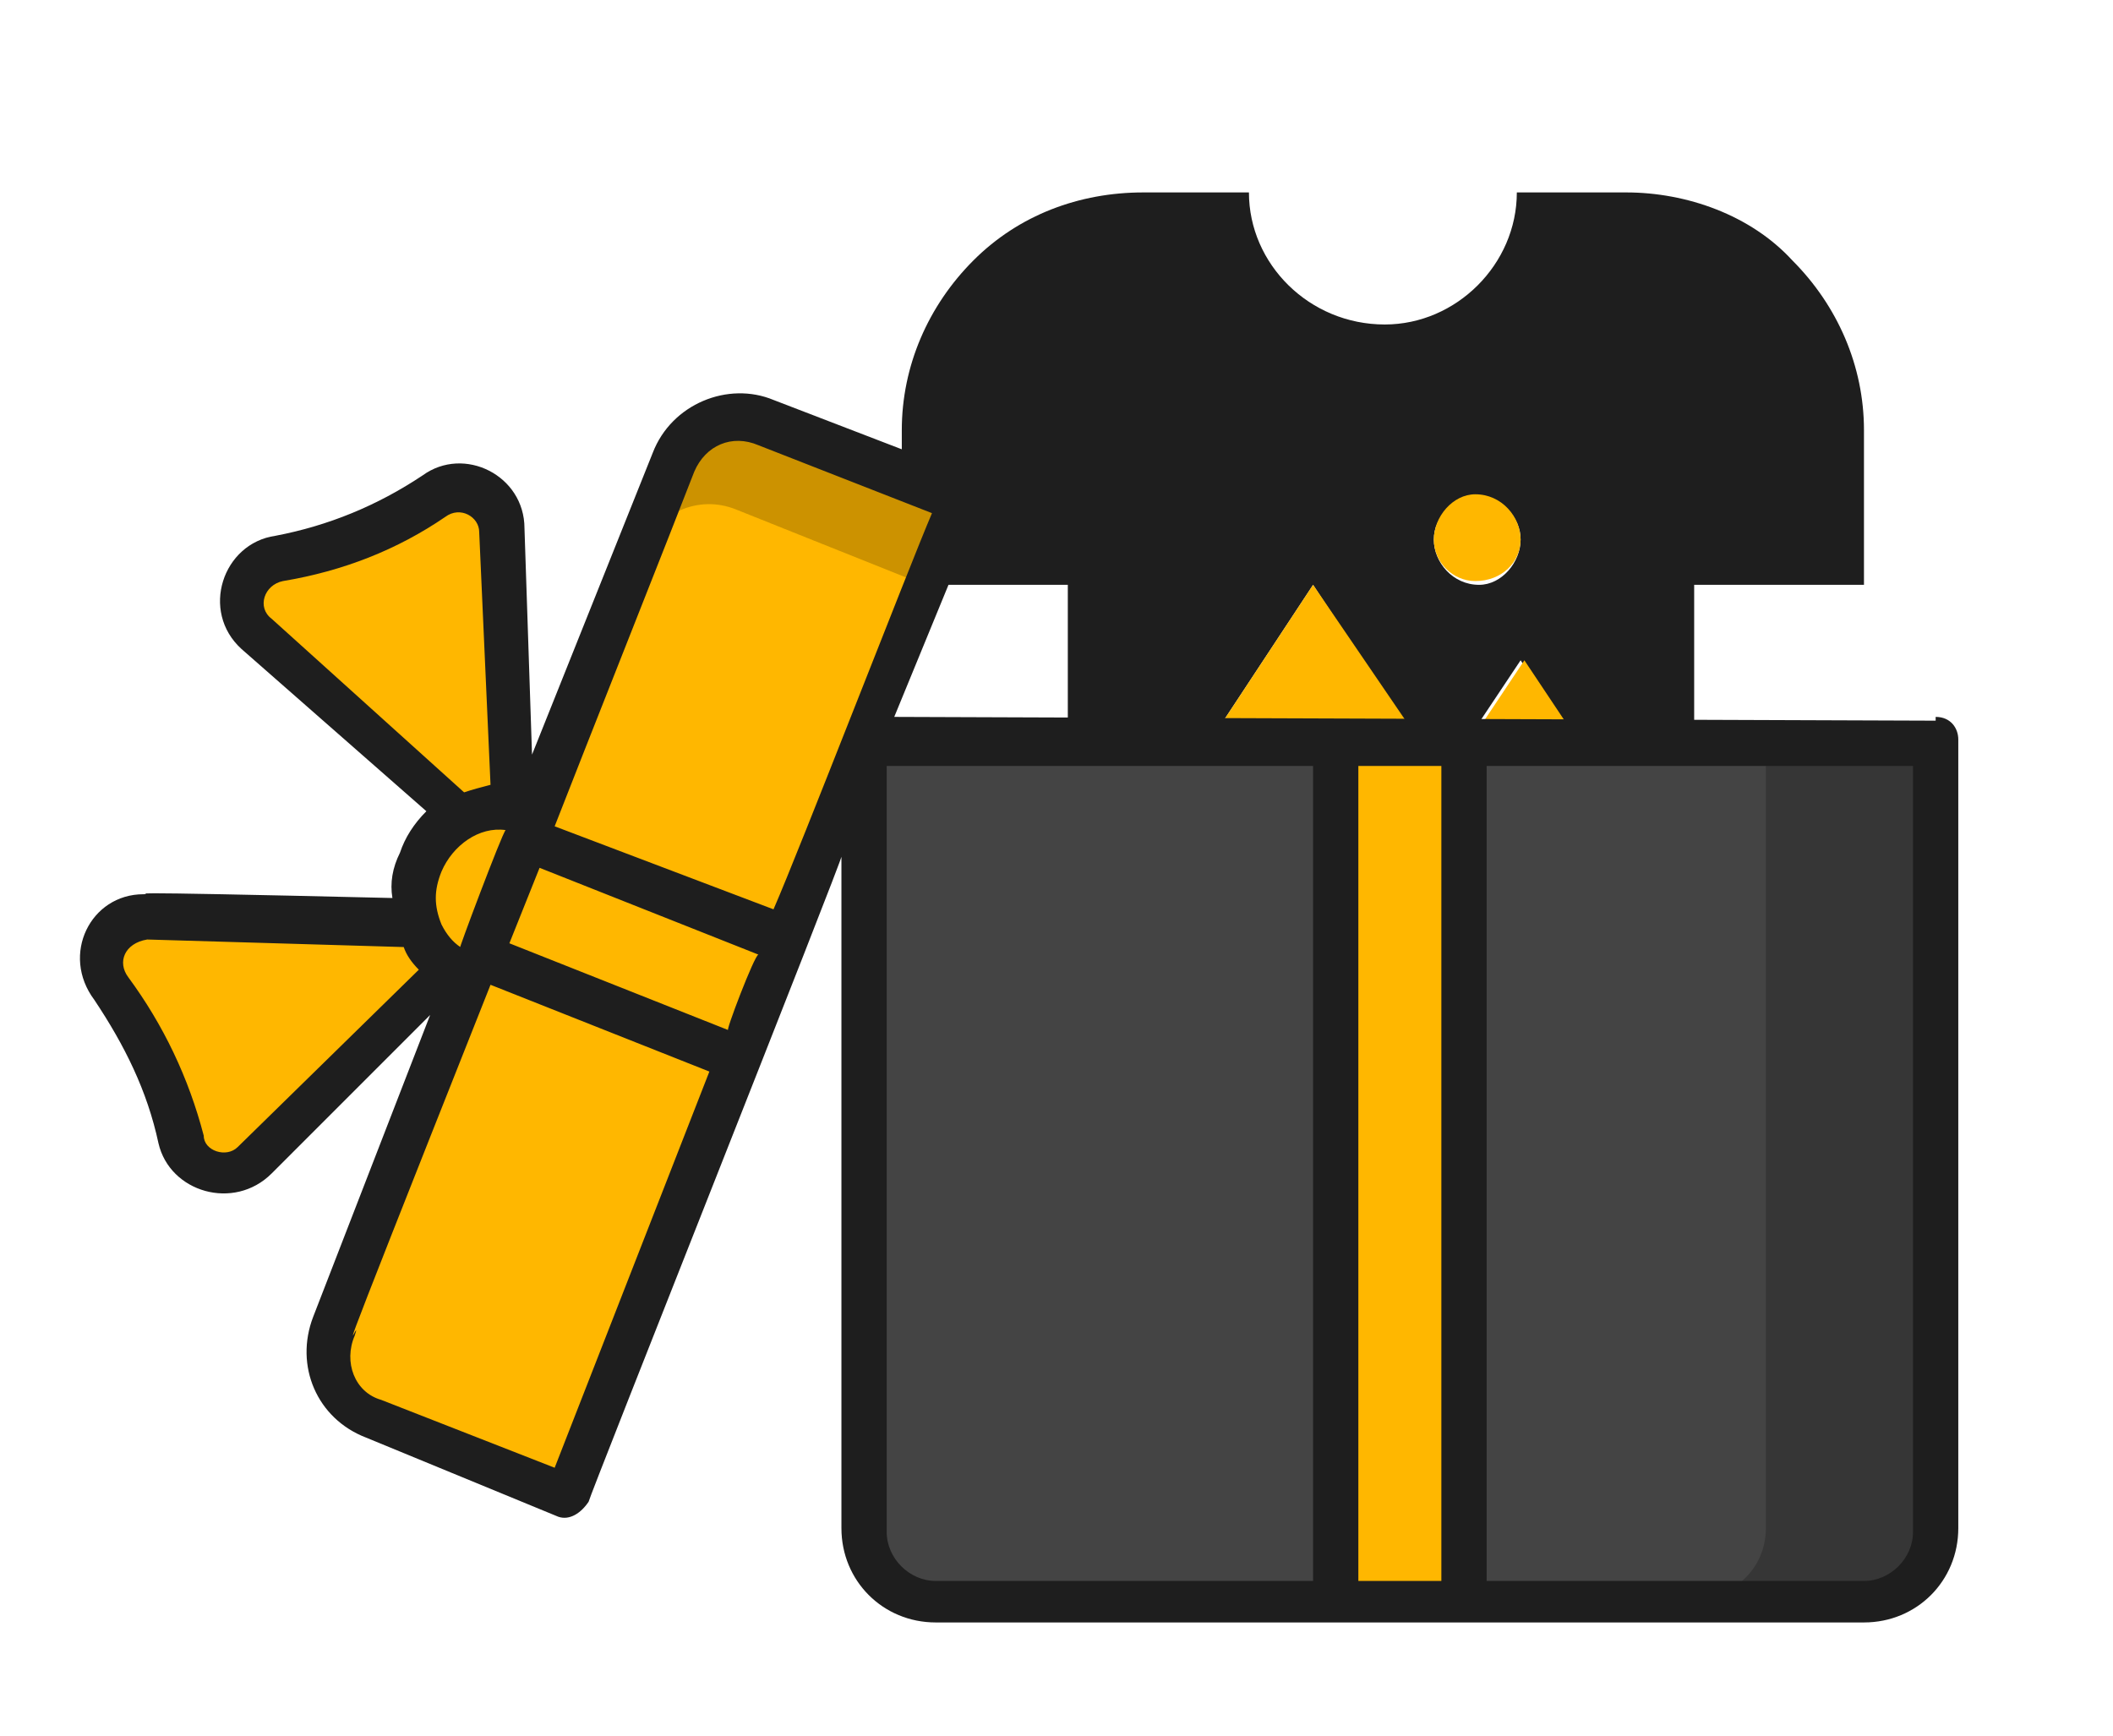 <svg version="1.2" xmlns="http://www.w3.org/2000/svg" viewBox="0 0 56 46" width="56" height="46">
	<title>katman_1 (4)</title>
	<defs>
		<clipPath clipPathUnits="userSpaceOnUse" id="cp1">
			<path d="m-5-8h64v64h-64z"/>
		</clipPath>
	</defs>
	<style>
		.s0 { fill: #1e1e1e } 
		.s1 { fill: #ffb700 } 
		.s2 { fill: #444444 } 
		.s3 { opacity: .2;fill: #000000 } 
	</style>
	<g id="Clip-Path" clip-path="url(#cp1)">
		<g>
			<path fill-rule="evenodd" class="s0" d="m23.9 15.5v-4.1c0-1.7 0.7-3.3 1.9-4.5 1.2-1.2 2.8-1.8 4.5-1.8h2.8c0 1.9 1.6 3.5 3.6 3.5 1.9 0 3.5-1.6 3.5-3.5h2.9c1.6 0 3.3 0.6 4.4 1.8 1.2 1.2 1.9 2.8 1.9 4.5v4.1h-4.5v4.4h-3l-1.6-2.4-1.6 2.4h-1l-2.9-4.4-2.9 4.4h-3.6v-4.4zm15.3-2.3c-0.7 0-1.2 0.5-1.2 1.1 0 0.6 0.5 1.2 1.2 1.2 0.6 0 1.1-0.6 1.1-1.2 0-0.6-0.5-1.1-1.1-1.1z"/>
			<path class="s1" d="m39.1 15.4c0.7 0 1.2-0.5 1.2-1.1 0-0.6-0.5-1.2-1.2-1.2-0.6 0-1.1 0.6-1.1 1.2 0 0.6 0.5 1.1 1.1 1.1z"/>
			<path fill-rule="evenodd" class="s1" d="m37.8 19.9h-5.9l2.9-4.4 3 4.4z"/>
			<path fill-rule="evenodd" class="s1" d="m41.9 19.9h-3.1l1.6-2.4 1.6 2.4z"/>
			<path class="s2" d="m51.3 19.6v20.9c0 1.1-0.8 1.9-1.9 1.9h-24.6c-1.1 0-1.9-0.8-1.9-1.9v-20.9z"/>
			<path class="s3" d="m51.3 19.6v20.9c0 1.1-0.8 1.9-1.9 1.9h-4.6c1.1 0 2-0.8 2-1.9v-20.9h4.5z"/>
			<path class="s1" d="m35.4 19.6h3.4v22.8h-3.4z"/>
			<path class="s1" d="m20.3 11.2l5.1 2-10.4 26.4-5.1-2c-1-0.4-1.5-1.5-1.1-2.5l9-22.9c0.4-0.9 1.5-1.4 2.5-1z"/>
			<path class="s3" d="m25.4 13.2l-0.9 2.3-5-2c-1-0.4-2.1 0.1-2.5 1.1l0.8-2.4c0.4-1 1.5-1.4 2.5-1.1l5.1 2.1z"/>
			<path class="s1" d="m11.5 13.1q-1.8 1.3-4.1 1.7c-1 0.1-1.3 1.3-0.6 2l6.8 6.1-0.3-8.9c0-0.9-1.1-1.4-1.8-0.9z"/>
			<path class="s1" d="m4.8 30.2q-0.5-2.2-1.9-4c-0.6-0.8 0-1.9 1-1.9l9.1 0.2-6.3 6.2c-0.6 0.7-1.7 0.4-1.9-0.5z"/>
			<path class="s1" d="m14.2 21.5l-1.7 4.4c-1.3-0.5-1.9-1.9-1.4-3.1 0.5-1.2 1.9-1.8 3.1-1.3z"/>
			<path class="s1" d="m12.7 25.3l1.2-3.2 6.9 2.8-1.2 3.1z"/>
			<path class="s0" d="m51.3 19.1l-27.6-0.1 2.3-5.6c0.1-0.3 0-0.7-0.3-0.8l-5.2-2c-1.2-0.5-2.7 0.1-3.2 1.4l-3.2 8-0.2-6c0-1.4-1.6-2.2-2.7-1.4q-1.8 1.2-3.9 1.6c-1.4 0.2-2 2-0.9 3l4.9 4.3q-0.5 0.5-0.7 1.1-0.3 0.6-0.2 1.2c-8.5-0.2-6.1-0.1-6.6-0.1-1.4 0-2.2 1.6-1.3 2.8 0.8 1.2 1.4 2.4 1.7 3.8 0.3 1.3 2 1.8 3 0.8l4.2-4.2-3.1 8c-0.5 1.3 0.1 2.7 1.4 3.2l5.1 2.1c0.3 0.1 0.6-0.1 0.8-0.4 0-0.1 6.8-17.2 6.7-17.1v17.8c0 1.4 1.1 2.5 2.5 2.5h24.6c1.4 0 2.5-1.1 2.5-2.5v-20.9c0-0.3-0.2-0.6-0.6-0.6zm-32.9-6.6c0.3-0.7 1-1 1.7-0.7l4.6 1.8c-0.6 1.4-3.5 8.9-4.2 10.5l-5.8-2.2c0.7-1.8 3.2-8.1 3.7-9.4zm0.9 14.8l-5.8-2.3 0.8-2 5.8 2.3c-0.1 0-0.9 2.1-0.8 2zm-5.9-5.3c-0.1 0.1-1.3 3.3-1.2 3.1q-0.3-0.2-0.5-0.6c-0.2-0.5-0.2-0.9 0-1.4 0.3-0.7 1-1.2 1.7-1.1zm-5.9-6.6q2.4-0.4 4.3-1.7c0.4-0.3 0.9 0 0.9 0.4l0.3 6.7q-0.4 0.1-0.7 0.2l-5.1-4.6c-0.4-0.3-0.2-0.9 0.3-1zm-1.2 15c-0.3 0.3-0.9 0.1-0.9-0.3q-0.6-2.3-2-4.2c-0.3-0.4-0.1-0.9 0.5-1l6.8 0.2q0.1 0.3 0.4 0.6l-4.8 4.7zm8.4 8.5l-4.6-1.8c-0.7-0.2-1-1-0.7-1.7 0.3-0.9-1.4 3.3 3.6-9.3l5.8 2.3-4.1 10.5zm8.8 1.7v-20.3h11.3v21.6h-10c-0.7 0-1.3-0.6-1.3-1.3zm12.5 1.3v-21.6h2.2v21.6zm14.7-1.3c0 0.7-0.6 1.3-1.3 1.3h-10v-21.6h11.3v20.3z"/>
			<path class="s0" d="m7.3 52.1h3.3v0.5q0 1-0.5 1.8-0.4 0.8-1.2 1.3-0.8 0.4-1.8 0.4-0.8 0-1.4-0.3-0.7-0.2-1.2-0.7-0.5-0.5-0.7-1.1-0.3-0.7-0.3-1.5 0-0.7 0.3-1.4 0.2-0.6 0.7-1.1 0.5-0.5 1.2-0.7 0.7-0.3 1.4-0.3 0.9 0 1.7 0.3 0.7 0.4 1.2 1l-1 0.9q-0.4-0.4-0.8-0.7-0.5-0.2-1.1-0.2-0.9 0-1.6 0.6-0.6 0.7-0.6 1.6 0 1 0.6 1.7 0.7 0.6 1.6 0.6 0.8 0 1.3-0.4 0.6-0.4 0.7-1.1h-1.8zm4.3 3.9v-6.9h1.4v6.9zm7.3-5.6h-3.2v1.6h2.7v1.3h-2.7v2.7h-1.3v-6.9h4.5zm5.9-1.3v1.3h-2v5.6h-1.4v-5.6h-2v-1.3zm5.7 7.1q-0.8 0-1.6-0.3-0.8-0.3-1.3-0.8l0.7-1.1q0.5 0.4 1 0.7 0.6 0.2 1.2 0.2 0.5 0 0.9-0.2 0.3-0.2 0.3-0.6 0.1-0.1 0-0.2-0.1-0.1-0.1-0.2-0.1-0.1-0.2-0.1-0.2-0.1-0.3-0.2 0 0-0.2-0.1-0.2 0-0.3 0-0.1-0.1-0.3-0.1-0.4-0.1-0.8-0.2-0.3-0.2-0.7-0.3-0.3-0.2-0.5-0.5-0.2-0.2-0.3-0.5-0.1-0.3-0.1-0.7 0-0.9 0.7-1.4 0.7-0.6 1.9-0.6 0.7 0 1.3 0.2 0.7 0.3 1.1 0.7l-0.7 1q-0.3-0.3-0.8-0.5-0.4-0.2-0.9-0.2-0.6 0-0.9 0.3-0.3 0.2-0.3 0.5 0 0.2 0.1 0.3 0.1 0.2 0.3 0.3 0.2 0.1 0.5 0.2 0.2 0 0.4 0.1 0.2 0 0.4 0.1 0.1 0 0.4 0.1 0.3 0.1 0.5 0.2 0.2 0.1 0.5 0.3 0.2 0.2 0.4 0.4 0.2 0.2 0.3 0.5 0.1 0.2 0.1 0.6 0 0.6-0.4 1.1-0.3 0.4-1 0.7-0.6 0.3-1.3 0.3zm8-7.1h1.4v6.9h-1.4v-2.8h-3v2.8h-1.4v-6.9h1.4v2.8h3zm7.5 6.8q-0.6 0.2-1.4 0.2-0.8 0-1.4-0.2-0.7-0.3-1.2-0.8-0.5-0.5-0.8-1.1-0.2-0.7-0.2-1.4 0-0.8 0.2-1.5 0.3-0.6 0.8-1.1 0.5-0.5 1.2-0.7 0.6-0.3 1.4-0.3 1 0 1.9 0.5 0.8 0.4 1.3 1.2 0.4 0.9 0.4 1.9 0 0.7-0.2 1.4-0.3 0.6-0.8 1.1-0.5 0.5-1.2 0.8zm-3-1.7q0.7 0.6 1.6 0.6 0.9 0 1.6-0.6 0.6-0.7 0.6-1.6 0-1-0.6-1.6-0.7-0.7-1.6-0.7-0.9 0-1.6 0.7-0.6 0.6-0.6 1.6 0 0.9 0.6 1.6zm9.3-5.1q1 0 1.7 0.7 0.7 0.6 0.7 1.6 0 1-0.7 1.7-0.7 0.6-1.7 0.6h-1.6v2.3h-1.4v-6.9zm0 3.3q0.4 0 0.7-0.3 0.2-0.3 0.2-0.7 0-0.4-0.2-0.7-0.3-0.3-0.7-0.3h-1.6v2z"/>
		</g>
	</g>
</svg>
